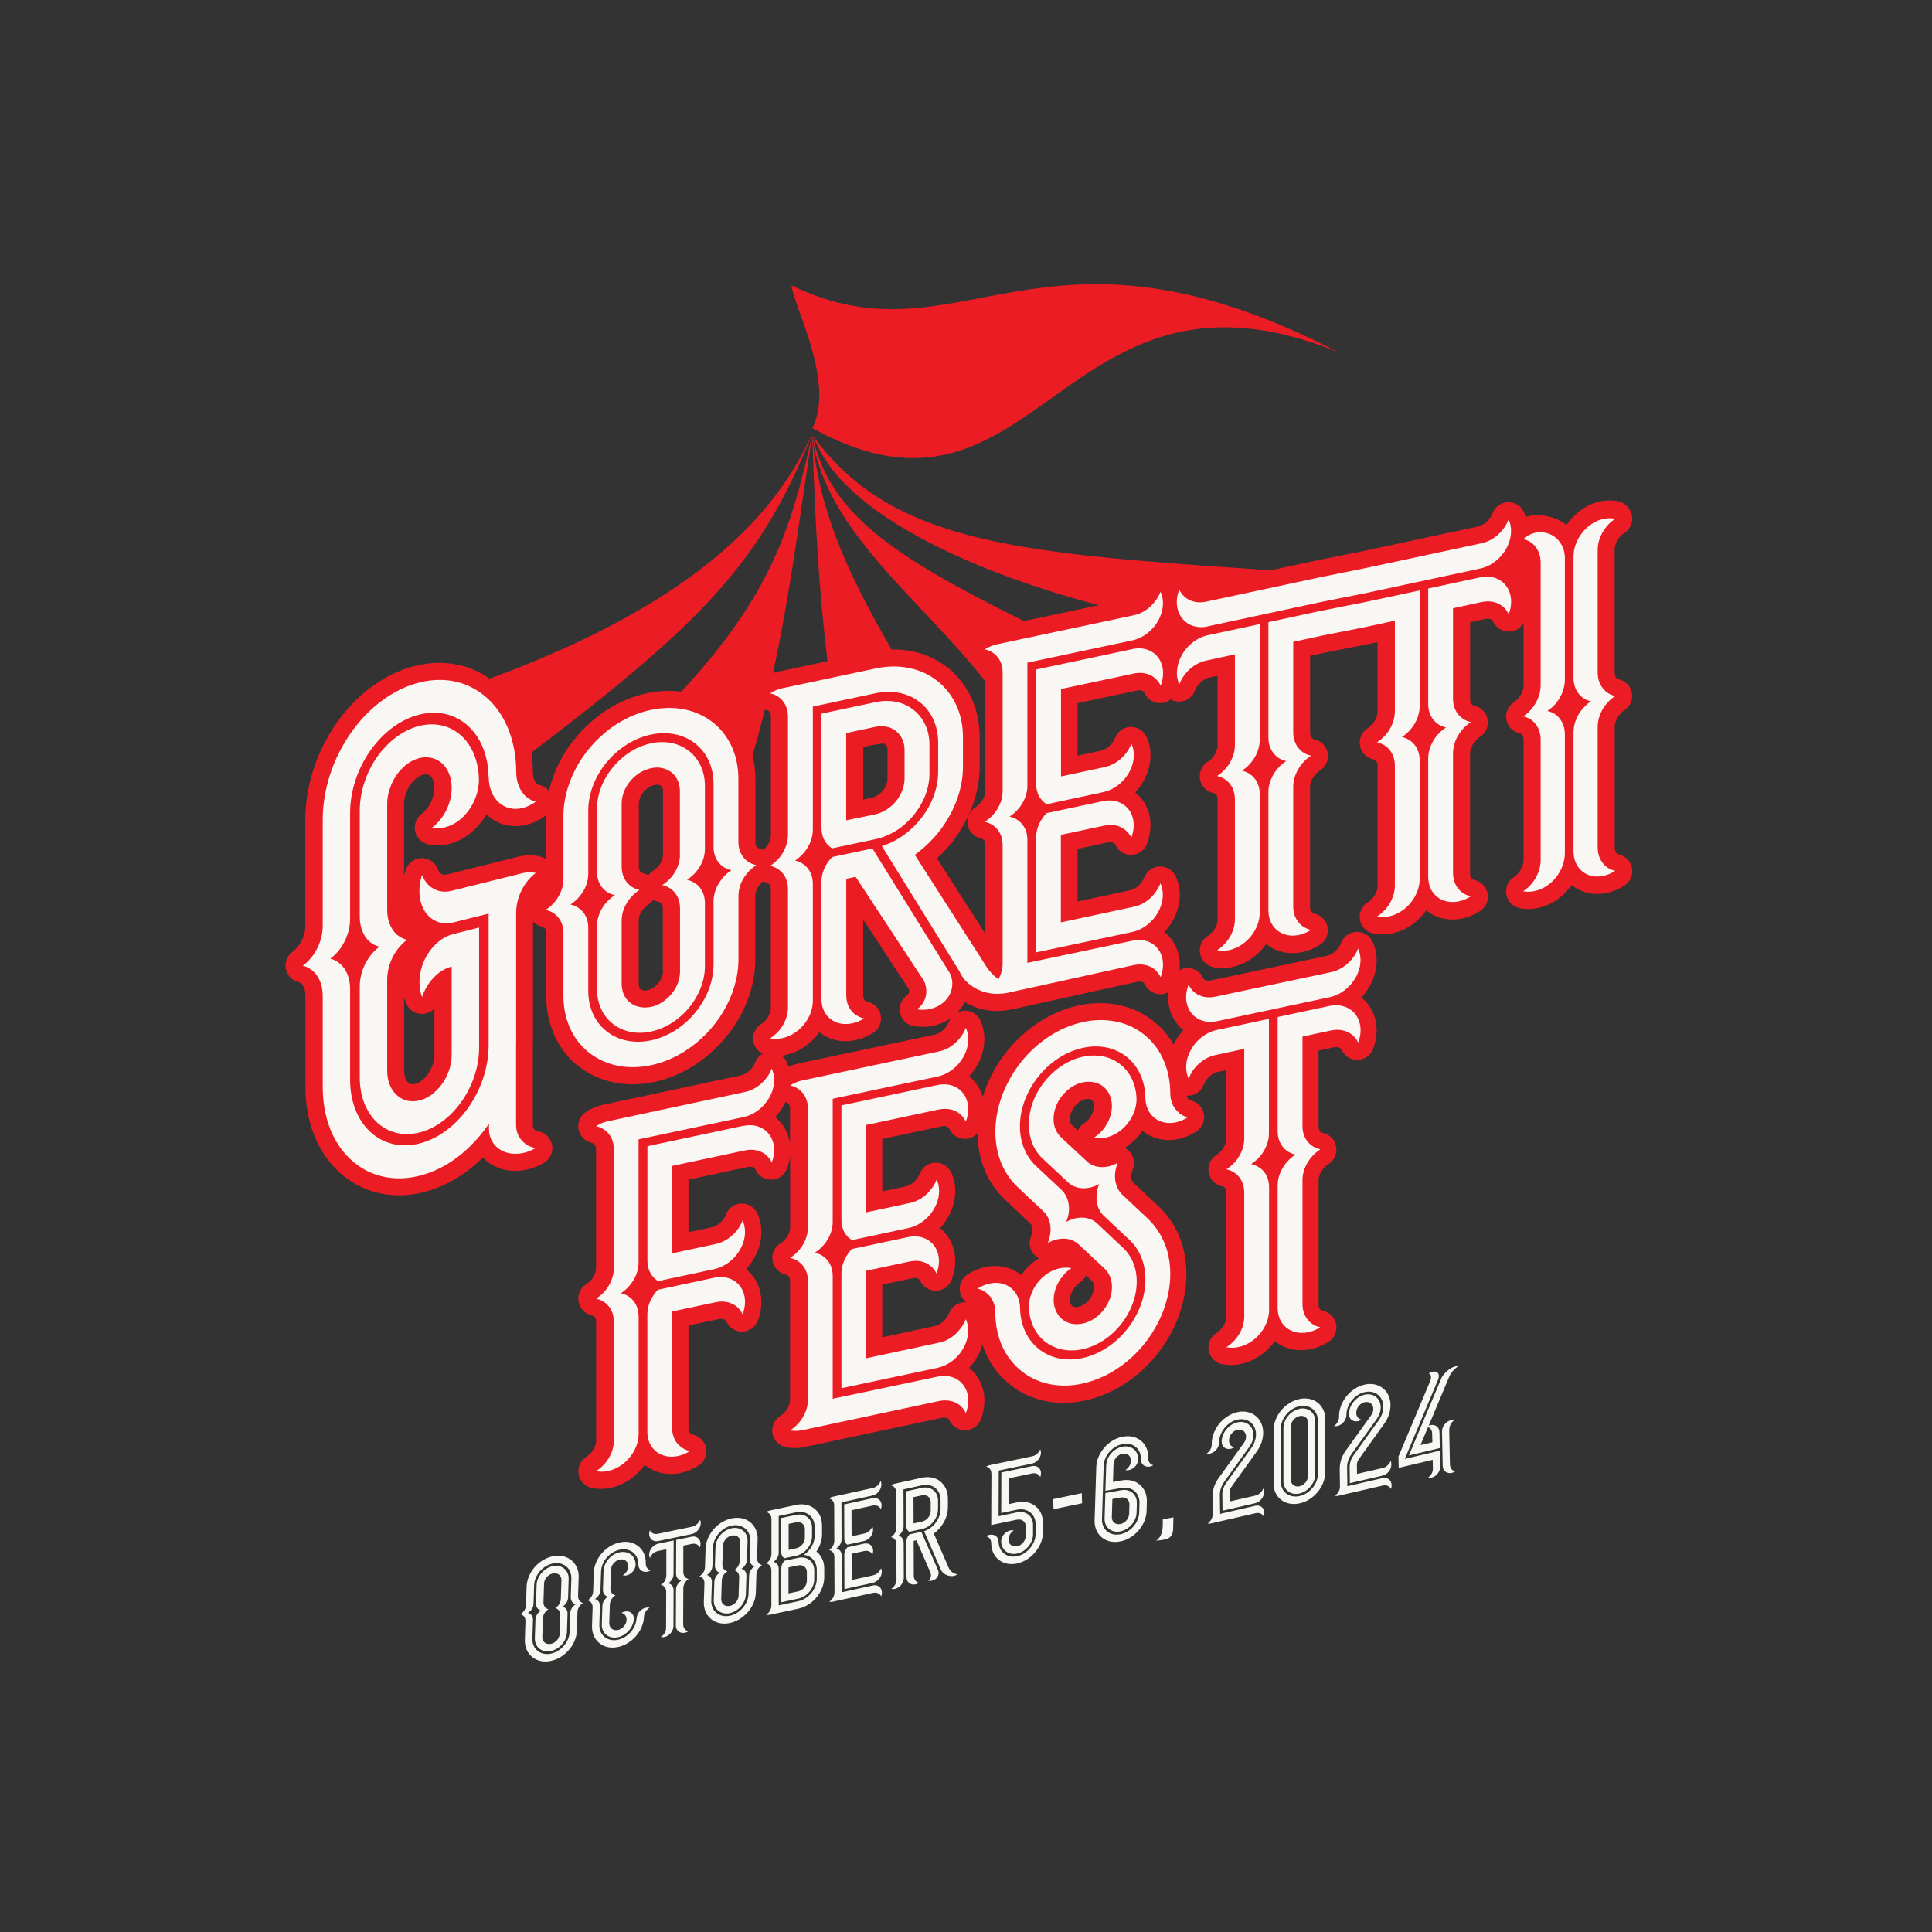 <?xml version="1.0" encoding="UTF-8"?>
<svg xmlns="http://www.w3.org/2000/svg" xmlns:i="http://ns.adobe.com/AdobeIllustrator/10.0/" version="1.1" viewBox="0 0 288 288">
  <rect x="0" y="0" width="288" height="288" fill="#333333" stroke="none"/>
  <defs>
    <style>
      .cls-1 {
        fill: #f9f7f4;
      }

      .cls-2 {
        fill: #283349;
      }

      .cls-3 {
        fill: #ec1c24;
      }
    </style>
  </defs>
  <!-- Generator: Adobe Illustrator 28.6.0, SVG Export Plug-In . SVG Version: 1.2.0 Build 709)  -->
  <g>
    <g id="Layer_1">
      <g>
        <g>
          <path class="cls-1" d="M173.29,227.91c.06-.16.04-1.43.04-1.43l1.59-.29-.04,1.6c0,.49-.08,1.33-.96,1.63-.24.08-1.42.28-1.62.21.37-.04.95-.91.99-1.72Z"/>
          <path class="cls-1" d="M82.46,233.45c-.66.12-1.26.49-1.71,1-.45.51-.74,1.15-.76,1.81l-.09,2.79c0,.35.13.64.35.83.11.1.25.17.4.2-.16.09-.3.21-.42.35-.24.27-.39.62-.41.97l-.09,2.79c-.02.65.23,1.2.65,1.55.42.35,1.01.51,1.67.39.66-.12,1.26-.49,1.71-1,.44-.51.73-1.15.75-1.8l.09-2.79c.01-.35-.13-.65-.35-.84-.11-.09-.25-.16-.4-.2.16-.09.3-.21.42-.35.24-.27.4-.62.41-.98l.09-2.78c.02-.65-.23-1.2-.65-1.55-.42-.35-1.01-.51-1.67-.39ZM83.59,238.38c-.01.36-.16.7-.4.98-.12.14-.27.25-.42.35.15.04.29.11.4.2.22.19.36.48.35.84l-.09,2.79c0,.17-.04.35-.12.51-.1.25-.27.48-.49.65-.21.18-.45.3-.73.35-.18.03-.35.02-.5-.01-.23-.05-.42-.18-.55-.36-.14-.18-.2-.4-.2-.68l.09-2.79c.01-.35.17-.7.41-.97.12-.13.26-.26.42-.35-.15-.04-.29-.1-.4-.2-.23-.19-.36-.49-.35-.84l.09-2.79c0-.18.05-.35.12-.52.11-.25.28-.47.49-.65.21-.17.46-.3.73-.34.18-.04.35-.03.5,0,.23.05.42.18.56.36.13.18.2.41.19.68l-.09,2.78ZM86.52,238.75c-.22-.19-.36-.48-.35-.84l.09-2.78c.02-.53-.07-1.02-.26-1.45-.28-.64-.75-1.14-1.35-1.44-.61-.31-1.35-.41-2.15-.27-.53.1-1.05.3-1.52.57-.7.42-1.31,1.01-1.75,1.7-.43.69-.7,1.48-.73,2.27l-.09,2.78c-.01.35-.16.7-.41.98-.12.14-.26.26-.42.35.16.04.29.11.4.2.23.19.36.48.35.84l-.09,2.79c-.02.53.08,1.02.26,1.45.27.63.75,1.13,1.35,1.44.61.31,1.35.42,2.15.27.53-.1,1.05-.3,1.51-.57.71-.43,1.31-1.01,1.75-1.7.44-.69.7-1.48.73-2.27l.09-2.79c.01-.36.17-.71.41-.98.12-.14.26-.26.42-.35-.15-.04-.29-.1-.4-.2ZM85.41,239.5c-.24.27-.4.62-.41.97l-.09,2.79c-.05,1.52-1.33,2.98-2.86,3.26-1.53.27-2.74-.74-2.69-2.26l.09-2.79c.01-.35-.12-.65-.35-.84-.11-.09-.25-.17-.4-.2.15-.1.3-.21.42-.35.25-.28.4-.62.41-.98l.09-2.79c.05-1.53,1.33-2.98,2.86-3.26,1.53-.27,2.74.74,2.69,2.26l-.09,2.79c-.01.35.13.65.35.84.11.1.25.16.4.2-.16.09-.3.21-.42.35Z"/>
          <path class="cls-1" d="M209.41,217.48l5.23-1.24.05,2.35c.02.76-.57,1.52-1.32,1.69-.19.05-.36.05-.52.01.15-.1.28-.23.4-.37.23-.29.36-.65.35-1.01h0s-.03-1.3-.03-1.3l-5.07,1.2-.03-1.69,4.72-11.23c.16-.4.17-.73.05-.94-.06-.1-.16-.17-.28-.21.19-.12.39-.2.57-.25.74-.18,1.19.33.84,1.18l-4.96,11.81ZM216.05,213.08c0-.36.13-.72.35-1.01.11-.15.25-.28.41-.38-.16-.03-.34-.03-.53.02-.74.18-1.33.93-1.32,1.69h0s.1,5.1.1,5.1h0c.02.76.63,1.23,1.37,1.06.19-.05.36-.13.52-.23-.16-.03-.3-.09-.42-.18-.23-.19-.38-.48-.39-.84l-.11-5.22ZM217.37,203.68c-.18.11-.36.25-.53.41-.34.32-.63.71-.8,1.12l-3.07,7.32c.08-.03.16-.06.24-.08.74-.18,1.36.3,1.37,1.06l.05,2.35-4.61,1.1s4.84-11.53,4.89-11.61c.41-.77,1.32-1.49,1.99-1.65.19-.05.35-.04.47,0ZM212.88,212.73l-1.13,2.69,1.77-.42-.03-1.31h0c0-.36-.15-.65-.39-.84-.07-.05-.14-.09-.22-.13Z"/>
          <path class="cls-1" d="M193.7,210.02c-.66.14-1.25.52-1.68,1.04-.43.52-.7,1.16-.7,1.82v7.9c-.01.65.26,1.18.68,1.52.43.34,1.02.48,1.68.34.65-.14,1.25-.53,1.68-1.05.43-.52.7-1.16.7-1.82v-7.9c.01-.65-.26-1.19-.69-1.52-.43-.34-1.02-.48-1.68-.34ZM194.98,220.01c0,.18-.04.35-.1.52-.1.25-.26.48-.47.66-.2.18-.44.31-.71.37-.18.04-.35.04-.5,0-.23-.05-.42-.17-.56-.34-.14-.17-.22-.4-.22-.67v-7.9c0-.18.04-.35.11-.52.1-.25.26-.48.47-.67.21-.18.45-.31.72-.37.18-.04.35-.04.5,0,.23.05.43.17.57.34.13.18.22.4.22.67v7.9ZM197.25,210.14c-.29-.63-.78-1.1-1.39-1.39-.62-.29-1.37-.36-2.15-.2-.53.11-1.04.33-1.5.62-.69.43-1.28,1.04-1.7,1.74-.41.7-.65,1.49-.66,2.28v7.9c-.01.52.1,1.01.29,1.43.29.63.78,1.11,1.39,1.39.61.28,1.36.37,2.16.2.53-.1,1.04-.32,1.5-.61.69-.44,1.28-1.04,1.7-1.75.41-.7.66-1.49.66-2.28v-7.9c.01-.53-.1-1.01-.29-1.43ZM196.46,219.7c0,1.51-1.24,3-2.77,3.32-1.53.32-2.76-.65-2.76-2.16v-7.9c.01-1.52,1.25-3.01,2.77-3.33,1.53-.32,2.76.65,2.76,2.17v7.9Z"/>
          <path class="cls-1" d="M181.87,225.67l5.25-1.21c.74-.17,1.35.31,1.36,1.06,0,.19-.03.38-.1.56-.07-.14-.16-.26-.28-.35-.23-.18-.56-.25-.91-.17,0,0-6.56,1.51-6.65,1.53-.19.05-.36.05-.53.01.15-.1.29-.23.4-.37.23-.29.37-.65.37-1.01l-.04-2.6c0-.5.08-1.01.24-1.49.17-.48.41-.94.72-1.35h0s3.73-5.19,3.73-5.19c.1-.14.19-.29.24-.45.05-.16.08-.32.08-.49,0-.28-.09-.5-.23-.68-.14-.18-.34-.29-.57-.34-.15-.03-.32-.03-.49.01-.27.06-.51.2-.71.39-.2.19-.37.43-.45.68-.06.17-.1.34-.1.52h0c0,.36.15.65.39.84.12.09.26.15.41.18-.16.11-.34.18-.52.22-.74.17-1.35-.29-1.37-1.04,0-.65.26-1.29.67-1.81.42-.54,1.01-.94,1.67-1.09.65-.15,1.25-.02,1.68.32.44.34.71.88.72,1.54,0,.62-.22,1.24-.59,1.76l-3.73,5.19c-.44.6-.7,1.31-.69,2.04l.04,2.8ZM188.43,222.39c0-.19-.04-.36-.11-.51-.07.17-.16.34-.27.47-.23.29-.55.51-.9.59h0l-3.84.88-.02-1.3c0-.17.02-.34.08-.49.05-.16.14-.31.24-.45h0s3.73-5.2,3.73-5.2c.3-.41.54-.86.71-1.35.17-.48.25-.99.25-1.49,0-.54-.12-1.03-.32-1.45-.3-.64-.8-1.12-1.41-1.4-.62-.28-1.37-.36-2.16-.17-.53.12-1.04.35-1.49.65-.69.46-1.27,1.08-1.67,1.8-.41.72-.63,1.53-.62,2.34v.03c0,.35-.14.69-.36.98-.11.14-.25.27-.4.37.17.03.34.03.53-.01.74-.17,1.34-.93,1.33-1.68h0c.01-1.52,1.21-3.02,2.71-3.37,1.52-.35,2.77.62,2.79,2.17,0,.72-.26,1.44-.69,2.04l-3.73,5.19c-.38.52-.6,1.13-.6,1.76l.03,2.41,4.86-1.12h0c.74-.17,1.34-.92,1.33-1.68Z"/>
          <path class="cls-1" d="M200.84,221.55l5.25-1.21c.74-.17,1.35.31,1.36,1.06,0,.19-.03.38-.1.56-.07-.14-.16-.26-.28-.35-.23-.18-.56-.25-.91-.17,0,0-6.56,1.51-6.65,1.53-.19.05-.36.05-.53.01.15-.1.29-.23.4-.37.23-.29.37-.65.37-1.01l-.04-2.6c0-.5.08-1.01.24-1.49.17-.48.41-.94.72-1.35h0s3.73-5.19,3.73-5.19c.1-.14.19-.29.24-.45.05-.16.08-.32.08-.49,0-.28-.09-.5-.23-.68-.14-.18-.34-.29-.57-.34-.15-.03-.32-.03-.49.01-.27.06-.51.2-.71.39-.2.19-.37.43-.45.68-.06.17-.1.34-.1.52h0c0,.36.15.65.39.84.12.09.26.15.41.18-.16.11-.34.18-.52.22-.74.17-1.35-.29-1.37-1.04,0-.65.26-1.29.67-1.81.42-.54,1.01-.94,1.67-1.09.65-.15,1.25-.02,1.68.32.44.34.71.88.72,1.54,0,.62-.22,1.24-.59,1.76l-3.73,5.19c-.44.6-.7,1.31-.69,2.04l.04,2.8ZM207.41,218.28c0-.19-.04-.36-.11-.51-.07.17-.16.34-.27.47-.23.29-.55.51-.9.59h0l-3.84.88-.02-1.3c0-.17.02-.34.08-.49.05-.16.14-.31.24-.45h0s3.73-5.2,3.73-5.2c.3-.41.54-.86.71-1.35.17-.48.25-.99.25-1.49,0-.54-.12-1.03-.32-1.45-.3-.64-.8-1.12-1.41-1.4-.62-.28-1.37-.36-2.16-.17-.53.12-1.04.35-1.49.65-.69.46-1.27,1.08-1.67,1.8-.41.72-.63,1.53-.62,2.34v.03c0,.35-.14.69-.36.98-.11.14-.25.27-.4.37.17.03.34.03.53-.01.74-.17,1.34-.93,1.33-1.68h0c.01-1.52,1.21-3.02,2.71-3.37,1.52-.35,2.77.62,2.79,2.17,0,.72-.26,1.44-.69,2.04l-3.73,5.19c-.38.52-.6,1.13-.6,1.76l.03,2.41,4.86-1.12h0c.74-.17,1.34-.92,1.33-1.68Z"/>
          <path class="cls-1" d="M169.67,217.55h0c-.02.74-.65,1.46-1.4,1.59-.18.03-.36.03-.52,0,.16-.09.3-.21.42-.35.24-.27.4-.62.41-.98v-.06c0-.27-.07-.5-.2-.68-.14-.18-.33-.31-.55-.36-.16-.03-.32-.04-.5,0-.27.05-.51.17-.73.35-.22.18-.38.4-.49.65-.07.17-.11.34-.12.52l-.08,2.68,1.29-.23c.8-.14,1.55-.04,2.15.27.6.31,1.07.8,1.35,1.44.18.43.27.92.26,1.44l-.04,1.41c-.02.79-.29,1.58-.73,2.27-.43.69-1.04,1.29-1.75,1.71-.47.28-.98.48-1.52.57-.8.15-1.54.04-2.15-.27-.6-.3-1.07-.8-1.34-1.44-.18-.43-.28-.92-.26-1.44l.25-7.94c.02-.79.29-1.58.73-2.27.43-.69,1.04-1.28,1.74-1.7.47-.28.99-.48,1.52-.57.8-.14,1.55-.04,2.15.27.6.31,1.07.8,1.35,1.44.18.42.27.92.26,1.45h0v.06c-.01.36.12.65.35.84.12.09.24.16.4.2-.17.1-.35.17-.53.2-.75.14-1.34-.36-1.32-1.1h0c.05-1.53-1.16-2.54-2.69-2.26-1.54.27-2.82,1.73-2.86,3.26l-.25,7.94c-.05,1.52,1.16,2.54,2.69,2.26,1.54-.28,2.82-1.73,2.86-3.26l.04-1.4c.05-1.52-1.16-2.53-2.69-2.26l-2.39.43.12-3.78c.02-.66.3-1.3.74-1.8.45-.51,1.05-.88,1.71-1,.66-.12,1.25.03,1.67.39.42.35.67.89.65,1.55ZM164.76,222.57h0l2.39-.43c.66-.12,1.25.04,1.67.39.42.36.67.9.65,1.55l-.04,1.41c-.02.65-.31,1.3-.75,1.8-.45.51-1.05.88-1.71,1-.66.12-1.25-.04-1.67-.39-.42-.35-.66-.9-.64-1.55l.12-3.78ZM165.74,226.15c0,.27.06.49.2.67.13.18.33.31.55.36.15.04.31.04.5.01.27-.05.51-.17.73-.35.21-.18.38-.4.48-.65.07-.16.11-.34.12-.52l.04-1.4c0-.27-.07-.49-.2-.67-.14-.18-.33-.31-.55-.36-.16-.04-.32-.04-.5-.02l-1.29.23h0s-.08,2.69-.08,2.69Z"/>
          <path class="cls-1" d="M155.47,227v1.41c0,.79-.25,1.59-.67,2.29-.42.7-1.01,1.31-1.7,1.75-.46.29-.97.5-1.5.62-.8.16-1.54.08-2.15-.21-.62-.29-1.1-.77-1.39-1.4-.19-.42-.3-.91-.3-1.44h0c0-.35-.14-.64-.37-.83-.12-.09-.26-.16-.41-.19.16-.1.34-.18.53-.21.75-.15,1.35.32,1.35,1.06h0c.03,1.49,1.25,2.44,2.75,2.13,1.52-.32,2.77-1.82,2.77-3.34v-1.41c.01-1.52-1.23-2.5-2.75-2.19l-2.38.5.02-6.04,4.57-.95c.75-.15,1.35.32,1.34,1.07,0,.19-.04.37-.11.55-.06-.14-.16-.26-.28-.35-.23-.18-.55-.26-.9-.19l-3.53.74v3.85s1.27-.27,1.27-.27c.79-.17,1.54-.08,2.15.21.61.29,1.1.77,1.39,1.4.19.42.3.91.3,1.43ZM147.79,219.63l-.03,7.7,3.86-.8c.18-.03.35-.03.5,0,.23.05.43.17.57.35.14.18.22.4.22.67v1.41c0,.18-.04.35-.11.51-.1.25-.27.48-.47.67-.21.18-.45.31-.72.36-.18.04-.35.04-.5,0-.23-.05-.42-.17-.56-.34-.14-.18-.22-.41-.22-.67,0-.36.15-.71.38-.99.11-.14.25-.26.41-.36-.16-.04-.34-.04-.52,0-.74.16-1.34.87-1.36,1.61,0,.64.28,1.17.69,1.5.44.34,1.03.48,1.68.34.66-.14,1.25-.52,1.68-1.05.43-.52.7-1.17.7-1.82v-1.41c0-.66-.26-1.2-.69-1.53-.43-.34-1.02-.48-1.68-.34l-2.76.58.02-6.81,4.94-1.03c.75-.16,1.35-.88,1.35-1.63,0-.19-.04-.35-.1-.5-.07.17-.16.33-.28.47-.23.28-.55.49-.9.56,0,0-6.35,1.32-6.36,1.33-.19.04-.36.11-.53.21.16.03.29.1.41.19.23.19.37.48.37.83Z"/>
          <path class="cls-1" d="M139.83,224.98v-1.3h0c0-.67-.27-1.21-.71-1.55-.43-.34-1.02-.48-1.68-.34l-2.38.52.02,5.12c0,.37.15.66.38.84.03.02.06.05.09.07l1.91-.42c.66-.14,1.24-.54,1.67-1.07.43-.53.7-1.2.69-1.86ZM138.74,223.92v1.3c0,.18-.03.36-.1.53-.09.25-.26.49-.46.68-.21.19-.45.32-.71.38l-1.28.28h0l-.02-3.91,1.28-.28c.18-.04.34-.04.5,0,.23.04.43.17.56.35.14.18.23.4.23.68h0ZM142.7,234.69c-.14.1-.3.18-.49.22-.75.17-1.67-.25-1.97-.94h-.01s.01,0,.01,0l-2.49-5.72c1.39-.45,2.47-1.88,2.46-3.34v-1.31h0c0-1.55-1.25-2.53-2.77-2.19l-2.76.61.02,5.51c0,.36-.15.72-.38,1.01-.11.14-.25.27-.4.37.15.03.29.1.4.19.23.19.38.48.39.84l.02,5.25c0,.76-.6,1.5-1.34,1.66-.19.04-.37.04-.53,0,.15-.1.29-.22.41-.37.23-.29.37-.65.37-1.01l-.02-5.32c0-.36-.14-.65-.38-.83-.11-.09-.26-.16-.41-.19.15-.1.29-.22.41-.37.23-.29.37-.64.37-1.01l-.02-5.31c0-.36-.14-.65-.38-.84-.11-.09-.26-.16-.41-.19.16-.1.34-.18.53-.23.09-.02,4.11-.9,4.11-.9.79-.17,1.54-.09,2.15.19.62.29,1.1.78,1.4,1.42.2.43.31.92.31,1.46h0v1.3c0,.81-.23,1.63-.65,2.34-.36.63-.86,1.19-1.45,1.62l2.24,5.14c.14.33.41.59.74.76.16.09.34.14.52.16ZM137.34,228.34l2.49,5.71c.29.69-.15,1.41-.89,1.57-.19.05-.38.04-.57.02.13-.09.23-.21.3-.35.14-.26.16-.59.01-.92l-2.07-4.76-.41.09.02,5.22c0,.36.15.65.38.84.12.1.26.16.41.19-.16.1-.34.18-.53.22-.74.17-1.35-.32-1.35-1.08l-.02-5.25c0-.36.14-.72.37-1,.03-.03.06-.07.09-.11l1.78-.39Z"/>
          <path class="cls-1" d="M98.12,229.72c-.75.16-1.35-.32-1.35-1.07,0-.18.04-.37.11-.54.06.14.16.26.27.35.23.19.55.26.91.18h0l5.11-1.06c.36-.08.68-.29.91-.57.12-.14.21-.3.28-.47.07.15.11.32.1.51,0,.74-.61,1.47-1.35,1.63l-4.99,1.04ZM100.02,236.21c-.11-.09-.26-.16-.41-.19.15-.1.29-.22.41-.36.24-.28.38-.63.38-.99l.02-5.04-2.3.48c-.74.16-1.35.89-1.35,1.63,0,.19.04.36.11.51.07-.17.16-.33.27-.47.23-.28.56-.49.91-.57l1.27-.27v3.96c-.02.35-.16.7-.39.99-.12.14-.26.26-.41.36.16.03.29.1.41.19.23.18.37.47.37.83l-.02,5.42c0,.35-.15.71-.38.98-.12.14-.26.26-.41.36.16.03.34.03.53,0,.75-.16,1.35-.88,1.36-1.63l.02-5.36c0-.36-.14-.65-.37-.83ZM103.1,229.07l-2.3.48-.02,5.05c0,.35.15.64.37.83.12.09.26.16.41.19-.15.1-.29.22-.41.36-.23.28-.38.63-.38.98l-.02,5.36c0,.75.6,1.22,1.35,1.07.19-.04.36-.11.53-.22-.16-.03-.29-.09-.41-.19-.23-.18-.38-.47-.38-.83l.02-5.42c0-.36.15-.71.38-.99.11-.14.25-.27.41-.36-.16-.04-.29-.1-.41-.19-.23-.18-.38-.47-.38-.83v-3.95s1.28-.27,1.28-.27h0c.36-.07.68,0,.91.19.11.09.21.21.27.35.07-.17.11-.36.11-.54,0-.75-.6-1.23-1.35-1.07Z"/>
          <path class="cls-1" d="M116.93,232.28l1.75-.37c.65-.14,1.25-.53,1.68-1.06.43-.53.69-1.18.69-1.84v-1.3c0-.66-.26-1.2-.69-1.54-.43-.35-1.02-.49-1.68-.35l-2.22.47v5.08c0,.36.13.65.36.84.03.03.06.04.09.06ZM117.57,227.16l1.13-.24c.18-.04.34-.03.5,0,.23.05.42.17.56.35.14.18.22.4.22.67v1.3c0,.18-.04.35-.1.52-.1.25-.26.49-.47.67-.21.18-.45.31-.72.37l-1.13.24v-3.88ZM119,232.22l-.32.07h0l-1.75.37s-.06.07-.09.11c-.23.28-.37.63-.37.99v2.88s0,2.2,0,2.2l2.54-.54c.65-.14,1.25-.53,1.68-1.05.43-.53.69-1.18.69-1.84v-1.3c0-.66-.26-1.2-.69-1.55-.43-.34-1.02-.48-1.68-.34ZM120.28,235.64c0,.19-.04.36-.1.53-.1.25-.26.49-.47.67-.21.18-.44.31-.72.38l-1.45.31v-3.88s1.13-.24,1.13-.24h0l.32-.07c.18-.04.34-.03.5,0,.23.05.43.17.57.35.14.17.22.4.22.67v1.29ZM122.55,232.35c-.2-.43-.49-.8-.84-1.07.05-.09.12-.18.17-.28.42-.71.66-1.51.66-2.31v-1.29c0-.54-.11-1.02-.3-1.45-.29-.64-.78-1.12-1.39-1.41-.62-.29-1.36-.38-2.15-.21,0,0-3.86.82-3.95.84-.19.04-.37.11-.53.22.16.04.29.1.41.2.23.18.37.48.37.83v5.28c0,.36-.15.71-.38.99-.12.14-.26.26-.41.36.16.03.29.1.41.19.23.19.37.48.37.83v3.98s0,1.3,0,1.3c0,.35-.15.71-.37.99-.12.14-.26.27-.41.37.16.03.34.03.53,0,.09-.02,4.27-.91,4.27-.91.53-.11,1.04-.33,1.5-.62.7-.44,1.28-1.05,1.69-1.76.42-.71.67-1.51.67-2.32v-1.29c0-.53-.11-1.02-.3-1.44ZM121.76,235.32c0,1.54-1.24,3.04-2.76,3.37l-2.92.62v-2.59s0-2.88,0-2.88c0-.36-.14-.65-.38-.83-.11-.09-.25-.16-.41-.19.16-.1.3-.22.41-.37.24-.28.38-.64.38-1v-5.47s2.61-.55,2.61-.55c1.52-.33,2.76.66,2.75,2.19v1.3c0,1.12-.66,2.22-1.61,2.86,1.12.12,1.93,1,1.93,2.24v1.29Z"/>
          <path class="cls-1" d="M94.1,231.76c.41.35.65.88.65,1.52-.04.74-.66,1.43-1.39,1.57-.19.03-.36.02-.53-.01.16-.09.3-.21.42-.35.24-.27.39-.62.41-.98,0-.27-.06-.49-.2-.67-.13-.18-.33-.31-.56-.36-.15-.04-.32-.04-.49,0-.28.05-.52.17-.73.35-.21.18-.38.41-.49.65-.07.16-.11.34-.11.52l-.09,2.78c-.01.36.12.65.35.84.12.09.25.17.4.2-.15.09-.29.21-.42.35-.24.27-.39.62-.41.98l-.09,2.78c0,.27.06.49.2.68.13.19.33.31.55.37.16.03.32.04.51,0,.27-.05.51-.17.72-.35.21-.18.38-.4.49-.65.07-.16.11-.34.11-.52h0c.01-.35-.12-.65-.35-.84-.12-.09-.25-.16-.4-.2.17-.11.35-.17.53-.2.74-.13,1.32.34,1.31,1.07-.03.65-.31,1.28-.75,1.78-.45.51-1.05.88-1.71,1-.67.12-1.25-.04-1.67-.39-.42-.35-.67-.9-.65-1.55l.09-2.79c.01-.35.17-.71.41-.97.12-.14.26-.26.42-.35-.16-.04-.29-.11-.4-.2-.23-.19-.36-.48-.35-.84l.09-2.79c.02-.66.31-1.3.75-1.8.45-.51,1.05-.89,1.72-1.01.65-.12,1.24.04,1.66.39ZM94.89,241.25h0c-.08,1.5-1.35,2.92-2.85,3.2-1.54.28-2.74-.73-2.7-2.26l.09-2.79h0c.01-.35-.13-.65-.35-.84-.11-.09-.25-.17-.4-.2.15-.09.3-.21.42-.35.24-.27.4-.62.41-.98h0s.09-2.78.09-2.78c.05-1.53,1.33-2.98,2.87-3.26,1.51-.27,2.7.71,2.69,2.2h0c-.02.74.57,1.24,1.32,1.1.18-.03.37-.11.53-.2-.15-.03-.29-.11-.4-.2-.23-.19-.36-.49-.35-.84.02-.53-.08-1.02-.26-1.44-.27-.64-.74-1.13-1.35-1.44-.6-.31-1.34-.42-2.14-.27-.54.1-1.05.3-1.52.57-.71.42-1.31,1.01-1.75,1.7-.43.69-.7,1.48-.73,2.28l-.09,2.78c-.01.36-.16.7-.41.98-.12.14-.26.26-.42.35.15.04.29.11.4.2.23.19.36.48.35.83l-.09,2.79c-.02.53.08,1.02.26,1.45.28.63.75,1.13,1.35,1.44s1.35.41,2.15.26c.53-.09,1.05-.29,1.51-.57.71-.42,1.31-1.01,1.75-1.7.43-.69.7-1.48.73-2.27.01-.35.16-.7.41-.98.12-.14.26-.25.42-.35-.16-.05-.34-.05-.52-.01-.75.13-1.38.85-1.4,1.6Z"/>
          <path class="cls-1" d="M109.13,227.8c-.66.12-1.26.49-1.71,1-.45.51-.74,1.15-.76,1.81l-.09,2.79c0,.35.13.64.35.83.11.1.25.17.4.2-.16.09-.3.21-.42.35-.24.27-.39.62-.41.97l-.09,2.79c-.02.65.23,1.2.65,1.55.42.35,1.01.51,1.67.39.66-.12,1.26-.49,1.71-1,.44-.51.73-1.15.75-1.8l.09-2.79c.01-.35-.13-.65-.35-.84-.11-.09-.25-.16-.4-.2.16-.09.3-.21.42-.35.24-.27.4-.62.41-.98l.09-2.78c.02-.65-.23-1.2-.65-1.55-.42-.35-1.01-.51-1.67-.39ZM110.26,232.73c-.01.36-.16.7-.4.98-.12.14-.27.25-.42.35.15.04.29.11.4.2.22.19.36.48.35.84l-.09,2.79c0,.17-.04.35-.12.51-.1.25-.27.48-.49.65-.21.18-.45.3-.73.35-.18.03-.35.02-.5-.01-.23-.05-.42-.18-.55-.36-.14-.18-.2-.4-.2-.68l.09-2.79c.01-.35.17-.7.41-.97.12-.13.26-.26.42-.35-.15-.04-.29-.1-.4-.2-.23-.19-.36-.49-.35-.84l.09-2.79c0-.18.05-.35.12-.52.11-.25.28-.47.49-.65.21-.17.46-.3.73-.34.18-.04.35-.03.5,0,.23.05.42.18.56.36.13.18.2.41.19.68l-.09,2.78ZM113.2,233.1c-.22-.19-.36-.48-.35-.84l.09-2.78c.02-.53-.07-1.02-.26-1.45-.28-.64-.75-1.14-1.35-1.44-.61-.31-1.35-.41-2.15-.27-.53.1-1.05.3-1.52.57-.7.42-1.31,1.01-1.75,1.7-.43.69-.7,1.48-.73,2.27l-.09,2.78c-.01.35-.16.7-.41.98-.12.14-.26.26-.42.35.16.04.29.11.4.2.23.19.36.48.35.84l-.09,2.79c-.02.53.08,1.02.26,1.45.27.63.75,1.13,1.35,1.44.61.31,1.35.42,2.15.27.53-.1,1.05-.3,1.51-.57.71-.43,1.31-1.01,1.75-1.7.44-.69.7-1.48.73-2.27l.09-2.79c.01-.36.17-.71.41-.98.12-.14.26-.26.42-.35-.15-.04-.29-.1-.4-.2ZM112.08,233.85c-.24.27-.4.62-.41.97l-.09,2.79c-.05,1.52-1.33,2.98-2.86,3.26-1.53.27-2.74-.74-2.69-2.26l.09-2.79c.01-.35-.12-.65-.35-.84-.11-.09-.25-.17-.4-.2.15-.1.3-.21.42-.35.25-.28.4-.62.41-.98l.09-2.79c.05-1.53,1.33-2.98,2.86-3.26,1.53-.27,2.74.74,2.69,2.26l-.09,2.79c-.01.35.13.65.35.84.11.1.25.16.4.2-.16.09-.3.21-.42.35Z"/>
          <path class="cls-1" d="M125.5,237.35l4.62-1.01c.75-.16,1.35.31,1.35,1.07,0,.19-.04.38-.11.56-.07-.14-.16-.26-.28-.35-.23-.18-.55-.25-.91-.18,0,0-5.93,1.31-6.02,1.32-.19.04-.36.04-.53,0,.16-.1.29-.22.41-.37.23-.29.37-.65.37-1l-.02-5.3c0-.36-.15-.66-.38-.84-.12-.09-.25-.16-.41-.19.16-.1.29-.23.41-.37.23-.28.37-.64.37-1l-.02-5.31c0-.36-.14-.65-.38-.83-.12-.1-.25-.16-.41-.19.16-.11.34-.18.53-.23.09-.02,6.02-1.32,6.02-1.32.36-.08.68-.29.9-.58.11-.14.21-.31.27-.47.07.15.11.32.11.51,0,.76-.59,1.5-1.34,1.67l-4.62,1.01.02,5.5h0c0,.36-.14.72-.37,1-.11.14-.25.26-.41.37.16.03.29.1.41.19.23.19.38.47.38.83h0l.02,5.5ZM126.23,230.77c-.23.29-.37.64-.37,1l.02,5.11,4.23-.93c.75-.17,1.34-.91,1.34-1.67,0-.19-.04-.36-.11-.51-.06.17-.16.33-.27.47-.23.29-.55.51-.9.58l-3.21.71-.02-3.91,1.92-.42c.36-.08.67,0,.91.18.12.09.21.21.28.35.07-.18.11-.37.11-.56,0-.75-.61-1.23-1.35-1.07l-2.49.55s-.06.07-.09.1ZM130.12,224.43c.36-.08.68,0,.91.18.11.09.21.21.28.35.07-.18.11-.37.11-.56,0-.76-.6-1.23-1.35-1.07l-4.23.93.02,5.11c0,.36.14.65.37.83.03.02.06.04.1.06l2.48-.55c.74-.16,1.34-.91,1.34-1.66,0-.19-.04-.36-.11-.51-.06.17-.16.33-.27.47-.23.29-.55.5-.9.58l-1.92.43-.02-3.9,3.21-.7Z"/>
          <polygon class="cls-1" points="161.31 224.09 157.05 224.97 156.99 223.47 161.25 222.58 161.31 224.09"/>
        </g>
        <g>
          <path class="cls-3" d="M121.1,63.82c33.75,18.63,37.04-28.08,78.35-11.34-44.6-23.08-56.21,2.33-81.45-9.93.13,2.67,6.58,14.4,3.1,21.28Z"/>
          <path class="cls-3" d="M241.29,127.34c-.1-.02-.18-.06-.27-.12-.21-.19-.32-.48-.32-.88v-17.97c0-.58.26-1.25.7-1.8.23-.29.47-.51.69-.65.88-.54,1.35-1.56,1.18-2.58-.17-1.02-.93-1.84-1.94-2.07-.14-.03-.24-.08-.31-.14-.27-.22-.33-.61-.33-.89v-18.3c0-.59.26-1.25.72-1.83.21-.26.44-.48.7-.64.87-.55,1.33-1.57,1.16-2.58-.17-1.02-.95-1.91-1.96-2.14-.44-.1-.91-.15-1.38-.15s-.97.05-1.46.16c-2.01.43-3.77,1.8-4.96,3.49-1.03-.83-2.27-1.25-3.69-1.43-.47-.06-.93-.08-1.42.03-.02,0-.46.07-.48.08-.2.05-.3.05-.5.12-.14-.46-.08-.31-.24-.68-.4-.92-1.32-1.5-2.32-1.5-.02,0-.05,0-.07,0-1.03.03-1.94.68-2.3,1.64-.11.3-.29.6-.52.89-.46.56-1.06.95-1.63,1.08l-17.24,3.69-6.59,1.32-7.09,1.52c-36.8-2.5-56.31-3.72-68.16-19.94,0,0-.02,0-.03,0,.3.68.61,1.36.96,2.03,5.36,10.29,23.82,18.48,41.62,23.11-3.77.8-8.03,1.7-11.17,2.37-19.9-9.86-28.89-16.06-31.5-27.5,0,0-.02,0-.03,0,1.86,14,16.26,24.33,25.76,36.46v16.4c0,.57-.25,1.19-.68,1.71-.24.29-.5.52-.78.69-.88.55-1.34,1.57-1.16,2.59.17,1.02.95,1.83,1.96,2.05.15.03.26.08.34.15.01.01.03.02.04.03.25.19.28.58.28.79v13.24l-7.19-11.23c1.49-1.37,2.77-2.94,3.76-4.63,1.68-2.8,2.6-6.02,2.6-9.07v-4.34c0-2.1-.43-4.14-1.26-5.94-1.26-2.66-3.31-4.72-5.96-5.96-1.72-.8-3.62-1.2-5.64-1.2-.09,0-.17.01-.26.01-7.09-12.22-10.85-21.19-11.84-31.75,0,0-.02,0-.03,0,.05.93.11,1.87.15,2.8.3,8.98.81,19.73,2.16,30.68-3.6.76-7.1,1.5-7.3,1.55-.02,0-.04,0-.06.01-.26.06-.52.13-.77.22,2.57-11.85,4.01-23.49,5.8-35.25,0,0-.02,0-.03,0-2.97,13.64-6.31,23.91-19.45,38.02-.6-.08-1.21-.13-1.84-.13-1.07,0-2.16.12-3.24.35-2.06.44-4.05,1.26-5.93,2.45-2.66,1.7-4.92,4.04-6.56,6.79-1.01,1.71-1.73,3.52-2.15,5.35-.37-.48-.9-.81-1.52-.93-.05-.01-.16-.06-.3-.18-.37-.39-.58-1.03-.58-1.78,0-.98-.08-1.92-.21-2.85,26.01-19.72,34.22-28.68,41.69-47.08,0,0-.02,0-.03,0-5.1,10.97-16.22,24.41-47.89,36.07-.41-.28-.82-.55-1.26-.79-1.87-1.03-4.03-1.57-6.25-1.57-1.2,0-2.42.15-3.62.46-2.26.56-4.46,1.62-6.51,3.15-2.88,2.13-5.33,5.09-7.1,8.58-1.79,3.56-2.73,7.43-2.73,11.21v15.82c0,.96-.34,2-.93,2.83-.31.42-.63.76-1,1.04-.79.59-1.16,1.57-.97,2.53.19.96.92,1.73,1.87,1.97.14.03.3.13.48.26.35.36.56.99.56,1.73v13.57c0,2.62.43,5.06,1.3,7.25,1.32,3.29,3.52,5.86,6.38,7.41,1.91,1.03,4.02,1.56,6.27,1.56,1.19,0,2.41-.15,3.62-.45,2.27-.56,4.46-1.62,6.54-3.16.82-.62,1.6-1.3,2.33-2.03,1.17,1.24,2.87,2,4.83,2h0c.51,0,1.02-.05,1.54-.15.98-.19,1.91-.55,2.76-1.06.91-.54,1.39-1.59,1.2-2.63-.19-1.04-1-1.86-2.04-2.05-.13-.02-.32-.07-.44-.16-.01-.01-.03-.02-.04-.03-.24-.17-.35-.41-.35-.74v-12.11c.01-.27.02-.55.02-.82v-17.42c.34.37.79.64,1.31.75.15.03.27.09.38.17.25.19.29.57.29.78v9.45c0,2.1.43,4.1,1.27,5.94,1.23,2.65,3.29,4.71,5.94,5.95,1.74.81,3.64,1.22,5.66,1.22h0c1.07,0,2.16-.12,3.25-.35,2.06-.44,4.05-1.27,5.89-2.45,2.67-1.7,4.94-4.04,6.57-6.78,1.69-2.86,2.58-5.99,2.58-9.05v-9.44c0-.56.26-1.21.68-1.71.14-.17.3-.32.46-.46.18.08.37.15.58.19.09.02.2.07.31.16.24.18.29.52.29.78v17.72c0,.57-.25,1.2-.7,1.75-.19.24-.46.47-.81.7-.86.57-1.29,1.59-1.09,2.6.15.8.69,1.45,1.4,1.79-.52.28-.93.74-1.15,1.32-.12.31-.28.59-.51.86-.46.55-1.04.93-1.65,1.05,0,0-20.1,4.29-20.4,4.35-.96.2-1.85.57-2.65,1.09-.85.56-1.29,1.57-1.11,2.57.18,1,.94,1.8,1.94,2.03.15.03.28.1.39.18.24.19.29.53.29.79v17.7c0,.56-.25,1.19-.68,1.73-.23.27-.51.51-.82.71-.86.56-1.3,1.58-1.11,2.59s.96,1.81,1.96,2.03c.12.03.25.09.38.18.23.19.28.53.28.79v17.71c0,.57-.25,1.19-.69,1.72-.23.28-.5.51-.79.7-.88.56-1.32,1.59-1.13,2.61.19,1.02.99,1.82,2,2.02.42.08.86.13,1.3.13.49,0,.99-.05,1.49-.16,2.06-.43,3.86-1.72,5.06-3.41,1.05.85,2.4,1.35,3.91,1.35.48,0,.98-.05,1.48-.16.86-.18,1.72-.54,2.57-1.05.9-.54,1.37-1.58,1.19-2.61-.18-1.03-.98-1.85-2-2.05-.11-.02-.19-.06-.26-.11-.03-.03-.06-.05-.1-.08-.17-.13-.27-.4-.27-.75v-15.32l4.52-.96c.13-.03.25-.04.37-.04.24,0,.44.06.62.2.05.04.1.11.14.21.41.91,1.32,1.5,2.32,1.5.02,0,.04,0,.06,0,1.02-.02,1.93-.66,2.3-1.61.36-.91.54-1.85.54-2.78,0-2.04-.87-3.79-2.28-4.92,1.4-1.51,2.28-3.49,2.28-5.53,0-.99-.21-1.96-.61-2.8-.42-.89-1.32-1.45-2.29-1.45-.03,0-.07,0-.1,0-1.02.04-1.91.68-2.27,1.63-.12.3-.29.6-.51.88-.47.55-1.06.92-1.65,1.04l-3.44.73v-7.84l8.83-1.88c.14-.03.27-.04.39-.04.23,0,.43.05.58.16.12.1.17.19.2.27.41.91,1.32,1.49,2.31,1.49.03,0,.07,0,.1,0,1.03-.04,1.93-.7,2.29-1.67.23-.64.38-1.25.46-1.85v10.63c0,.57-.25,1.19-.68,1.71-.24.29-.5.52-.78.69-.88.55-1.34,1.57-1.16,2.59.17,1.02.95,1.83,1.95,2.05.15.03.26.08.34.15.01.01.03.02.04.03.25.19.28.58.28.79v17.7c0,.56-.26,1.2-.7,1.74-.22.27-.47.49-.76.67-.88.55-1.34,1.59-1.16,2.61.19,1.03.98,1.83,2,2.04.44.09.88.13,1.33.13.48,0,.97-.05,1.43-.15.31-.06,15.74-3.35,20.43-4.35.14-.03.28-.04.4-.04.25,0,.46.06.56.14.07.06.16.15.23.28.42.9,1.32,1.47,2.31,1.47.02,0,.05,0,.07,0,1.02-.03,1.92-.66,2.29-1.61.35-.9.54-1.86.54-2.79,0-2.04-.87-3.79-2.27-4.91.92-.99,1.61-2.19,1.97-3.47.14.43.3.86.48,1.28,0,.01.01.02.02.03,1.25,2.72,3.29,4.84,5.94,6.13,1.73.83,3.63,1.25,5.66,1.25,1.08,0,2.19-.12,3.27-.37,2.08-.46,4.08-1.31,5.94-2.54,2.66-1.75,4.92-4.16,6.53-6.98,1.68-2.94,2.57-6.16,2.57-9.3,0-2.03-.37-3.96-1.11-5.73-.73-1.71-1.77-3.19-3.07-4.41l-3.75-3.52c-.2-.19-.31-.57-.3-1.01.02-.3.1-.62.23-.94.41-1,.14-2.15-.67-2.86-.16-.14-.34-.26-.53-.36,1.05-.64,1.96-1.52,2.66-2.54,1.05.87,2.4,1.38,3.91,1.38h0c.5,0,1-.06,1.51-.17.92-.2,1.81-.58,2.63-1.13.85-.56,1.28-1.59,1.09-2.59-.19-1.01-.97-1.8-1.97-2.01-.13-.03-.21-.07-.22-.08-.03-.03-.06-.05-.09-.08-.14-.11-.23-.3-.28-.55.05,0,.11.01.16.01.03,0,.05,0,.08,0,1.02-.03,1.92-.67,2.29-1.62.12-.32.3-.62.51-.88.45-.55,1.05-.93,1.65-1.06l1.21-.26v10.25c0,.55-.25,1.18-.69,1.72-.24.28-.5.5-.8.7-.88.56-1.32,1.59-1.13,2.61.19,1.02.98,1.82,2,2.03.12.02.23.07.34.15.24.2.29.54.29.8v18.52c0,.55-.26,1.19-.69,1.71-.24.29-.5.52-.79.7-.89.55-1.34,1.6-1.15,2.62.19,1.03,1,1.83,2.02,2.03.43.08.87.12,1.31.12.49,0,.99-.05,1.48-.16,2.05-.44,3.85-1.72,5.05-3.4,1.05.85,2.4,1.35,3.9,1.35.49,0,.99-.05,1.49-.16.94-.2,1.82-.57,2.64-1.1.87-.56,1.31-1.59,1.11-2.61-.19-1.01-.98-1.81-2-2.01-.09-.02-.2-.05-.27-.1-.01-.01-.03-.02-.04-.03-.21-.16-.31-.44-.31-.79v-18.52c0-.56.26-1.19.71-1.74.23-.28.49-.52.74-.67.88-.54,1.35-1.56,1.18-2.59-.17-1.02-.94-1.84-1.96-2.06-.22-.05-.3-.1-.32-.12-.01-.01-.03-.02-.04-.03-.26-.21-.31-.55-.31-.81v-11.32l2.25-.48c.14-.03.27-.04.39-.04.26,0,.46.06.61.18.09.07.16.17.22.28.42.88,1.32,1.44,2.29,1.44.03,0,.07,0,.1,0,1.01-.04,1.9-.67,2.27-1.62.35-.91.53-1.84.53-2.75,0-2.04-.87-3.8-2.27-4.92,1.4-1.5,2.27-3.49,2.27-5.53,0-.97-.2-1.9-.59-2.76-.41-.91-1.32-1.49-2.31-1.49-.03,0-.05,0-.08,0-1.02.03-1.93.67-2.3,1.63-.11.29-.29.59-.52.87-.46.55-1.06.94-1.64,1.07l-17.28,3.66c-.14.03-.27.04-.39.04-.17,0-.4-.03-.56-.16-.09-.07-.16-.16-.21-.28-.42-.89-1.32-1.46-2.3-1.46-.03,0-.06,0-.09,0-.41.01-.78.15-1.13.34.03-.26.05-.52.05-.77,0-2.04-.87-3.79-2.28-4.91,1.4-1.51,2.28-3.49,2.28-5.54,0-.98-.21-1.95-.61-2.79-.42-.89-1.32-1.45-2.3-1.45-.03,0-.06,0-.1,0-1.02.04-1.91.68-2.28,1.62-.12.3-.3.6-.51.85-.01.02-.03.03-.04.05-.43.54-1,.91-1.57,1.02-.01,0-7.83,1.68-7.83,1.68v-7.85l4.51-.96c.13-.03.25-.04.36-.04.24,0,.45.06.62.2.07.05.12.13.17.23.42.9,1.32,1.47,2.31,1.47.03,0,.06,0,.09,0,1.02-.03,1.92-.68,2.29-1.63.35-.92.53-1.86.53-2.78,0-2.04-.87-3.78-2.28-4.91,1.4-1.5,2.28-3.48,2.28-5.52,0-1-.21-1.97-.62-2.8-.42-.88-1.32-1.44-2.29-1.44-.03,0-.06,0-.09,0-1.01.04-1.9.67-2.27,1.61-.12.31-.3.61-.54.9-.44.54-1.02.91-1.63,1.04l-3.44.74v-7.83l8.84-1.88c.14-.03.27-.04.39-.04.17,0,.4.03.57.17.08.07.16.16.21.27.42.9,1.32,1.47,2.3,1.47.03,0,.06,0,.09,0,.55-.02,1.07-.22,1.48-.55.37.21.79.33,1.24.33.03,0,.05,0,.08,0,1.02-.03,1.93-.68,2.3-1.63.13-.33.3-.63.52-.89.45-.56,1.05-.94,1.65-1.07l1.2-.26v10.37c0,.56-.25,1.21-.69,1.77-.24.28-.5.51-.8.7-.87.56-1.31,1.59-1.12,2.61.19,1.02.98,1.82,1.99,2.02.12.02.22.07.33.15.19.16.3.46.3.83v17.89c0,.57-.26,1.22-.69,1.75-.24.29-.5.52-.79.71-.88.56-1.33,1.6-1.14,2.62.19,1.02.99,1.83,2.02,2.02.43.08.87.13,1.31.13.49,0,1-.05,1.49-.16,2.05-.44,3.85-1.73,5.05-3.43,1.05.85,2.39,1.36,3.9,1.36h0c.49,0,1-.05,1.5-.16.94-.2,1.83-.58,2.64-1.11.86-.56,1.3-1.59,1.1-2.61-.2-1.01-.98-1.81-1.99-2.01-.08-.02-.2-.05-.26-.1-.01-.01-.03-.02-.04-.04-.21-.17-.32-.46-.32-.83v-17.89c0-.57.26-1.22.72-1.78.23-.29.49-.52.74-.68.88-.54,1.34-1.56,1.17-2.58-.17-1.02-.94-1.83-1.95-2.06-.22-.05-.29-.1-.31-.12-.01-.01-.03-.02-.04-.04-.21-.17-.32-.47-.32-.84v-11.46l2.26-.49,6.54-1.29s1.25-.27,1.25-.27v10.37c0,.56-.25,1.21-.69,1.77-.24.28-.5.51-.8.71-.87.56-1.31,1.59-1.12,2.61.19,1.02.98,1.82,1.99,2.02.12.03.23.08.32.14.2.16.31.46.31.84v17.89c0,.57-.26,1.22-.69,1.75-.24.29-.5.52-.79.71-.88.56-1.33,1.6-1.14,2.62.19,1.02.99,1.83,2.02,2.02.43.08.87.13,1.31.13.49,0,1-.05,1.49-.16,2.05-.44,3.85-1.73,5.05-3.43,1.05.85,2.39,1.36,3.9,1.36.49,0,1-.05,1.5-.16.94-.2,1.83-.58,2.64-1.11.86-.57,1.3-1.59,1.1-2.61-.2-1.01-.98-1.81-1.99-2.01-.08-.02-.2-.05-.26-.1-.01-.01-.03-.02-.04-.04-.21-.17-.32-.46-.32-.83v-17.89c0-.57.26-1.22.72-1.78.23-.29.49-.52.74-.68.88-.54,1.34-1.56,1.17-2.58-.17-1.02-.94-1.83-1.95-2.06-.22-.05-.29-.1-.31-.12-.01-.01-.03-.02-.04-.04-.21-.17-.32-.47-.32-.84v-11.46l2.26-.49c.14-.03.26-.04.38-.04.25,0,.46.06.6.18.09.07.17.17.22.29.42.89,1.32,1.45,2.29,1.45.03,0,.07,0,.1,0,.9-.03,1.7-.54,2.12-1.31v9.34c0,.6-.25,1.25-.71,1.83-.2.26-.46.49-.77.7-.84.57-1.27,1.58-1.08,2.58.19,1,.95,1.79,1.94,2.01.15.03.25.09.31.13.2.18.31.49.31.88v17.95c0,.58-.26,1.24-.71,1.81-.21.27-.48.52-.77.71-.85.57-1.28,1.6-1.08,2.6.2,1.01.98,1.79,1.99,2,.42.08.85.13,1.29.13.51,0,1.03-.06,1.51-.17,1.99-.43,3.75-1.71,4.93-3.4,1.03.83,2.34,1.32,3.81,1.32h0c.49,0,.99-.06,1.47-.16.9-.19,1.77-.56,2.59-1.09.87-.56,1.31-1.59,1.13-2.6-.19-1.02-.97-1.82-1.98-2.03ZM64.77,157.19c0,.5-.08.99-.25,1.49-.24.73-.65,1.42-1.16,1.94-.01.01-.02.02-.03.04-.31.33-.81.76-1.41.9-.15.03-.28.05-.42.05-.09,0-.18,0-.27-.02-.24-.08-.44-.25-.59-.46-.27-.4-.4-.91-.4-1.55v-10.94c.08.32.18.62.3.91.39.96,1.32,1.59,2.35,1.59.03,0,.05,0,.08,0,.7-.02,1.34-.33,1.79-.82v6.87ZM62.96,139.1s0,0,.01,0c0,0,0,0,0,0,0,0,0,0,0-.01ZM81.44,121.65v6.5c-.29-.23-.63-.4-1.01-.49-.47-.11-.97-.16-1.47-.16-.55,0-1.12.07-1.67.2-.02,0-.04.01-.07.02-.38.1-6.47,1.62-10.52,2.63-.13.03-.26.05-.38.05-.26,0-.48-.08-.67-.24-.17-.17-.31-.38-.4-.62-.38-.97-1.32-1.61-2.36-1.61-.03,0-.05,0-.08,0-1.07.03-2.01.74-2.34,1.76-.09.29-.17.57-.24.86v-10.7c0-.51.08-.97.23-1.39.01-.04.03-.08.04-.12.22-.7.63-1.4,1.14-1.93.46-.48.93-.79,1.45-.94.14-.03.27-.04.38-.04.1,0,.18,0,.26.03.01,0,.03,0,.04,0,.23.06.43.21.58.43.27.41.4.92.4,1.56,0,.98-.33,2-.93,2.85-.31.43-.65.8-.96,1.03-.8.59-1.18,1.6-.97,2.58.21.98.97,1.74,1.95,1.95.48.1.97.16,1.44.16h0c.56,0,1.13-.07,1.68-.22,2.3-.57,4.28-2.23,5.54-4.4,1.14,1.1,2.64,1.75,4.33,1.75.55,0,1.11-.07,1.64-.2.99-.24,1.97-.71,2.89-1.39.03-.02.05-.04.07-.06,0,.05,0,.11,0,.16ZM131.65,110.84s.05,0,.07.01c.05,0,.2.04.35.23.01.01.02.03.03.04.08.1.2.29.2.67v4.34c0,.24-.06.51-.2.88-.16.43-.48.89-.87,1.24-.38.34-.8.56-1.29.68l-1.25.26v-7.85l1.38-.29c.5-.07,1.02-.14,1.55-.22.01,0,.03,0,.04,0ZM98.83,144.84c0,.27-.06.56-.17.84-.18.46-.49.91-.86,1.23-.01.01-.02.02-.04.03-.39.35-.81.58-1.22.67-.15.03-.28.04-.4.04-.1,0-.18,0-.27-.03-.03,0-.05-.01-.08-.02-.15-.03-.27-.1-.36-.21,0-.01-.02-.02-.03-.03-.05-.06-.18-.22-.19-.71v-9.42c0-.56.25-1.19.68-1.69.01-.02.03-.03.04-.05.2-.25.48-.5.76-.68.29-.18.53-.42.71-.68.22.13.47.24.73.3.14.03.28.1.4.18.24.2.28.58.28.79v9.45ZM98.83,127.38c0,.58-.25,1.21-.67,1.72-.21.26-.49.5-.84.73-.27.18-.49.4-.67.66-.23-.14-.49-.25-.77-.31-.18-.04-.28-.09-.32-.13-.22-.17-.33-.45-.33-.83v-9.44c0-.25.06-.54.17-.85.2-.48.5-.91.91-1.26.38-.33.8-.56,1.24-.64.03,0,.06-.01.1-.02.12-.03.23-.04.32-.04.07,0,.13,0,.19.02.02,0,.04,0,.05.01.18.04.33.12.43.24.13.18.19.41.19.71v9.43ZM114.23,126.23s-.02.03-.03.04c-.11.14-.25.28-.41.41-.18-.08-.36-.15-.56-.19-.09-.02-.22-.06-.31-.13-.26-.2-.31-.56-.31-.81v-9.43c0-1.21-.16-2.39-.43-3.52.67-2.29,1.28-4.57,1.84-6.84.09.03.18.08.28.1.12.02.23.07.32.14.2.16.3.43.3.81v17.7c0,.58-.24,1.19-.68,1.72ZM117.77,170.54c-.22-1.65-1.02-3.06-2.21-4.01.62-.67,1.14-1.43,1.52-2.25.02,0,.05.02.07.02.18.04.24.09.26.1.02.02.04.03.06.05.07.06.3.24.3.78v5.31ZM118.96,158.56s-.05.01-.08.02c-.46.1-.91.25-1.36.44-.08-.25-.17-.5-.28-.75-.16-.37-.42-.66-.72-.91.19-.03.39-.05.58-.09,2.04-.43,3.84-1.72,5.04-3.41,1.05.85,2.39,1.35,3.9,1.35.49,0,.99-.05,1.48-.16.89-.18,1.74-.53,2.6-1.06.88-.54,1.35-1.57,1.18-2.59-.17-1.02-.95-1.84-1.96-2.06-.15-.03-.27-.09-.36-.16-.25-.2-.3-.54-.3-.8v-11.3l6.79,10.34c.09.26.08.49-.03.68-.07.12-.13.2-.23.27-.86.59-1.27,1.65-1.03,2.67.24,1.02,1.07,1.78,2.11,1.93.44.06.86.1,1.27.1.55,0,1.09-.06,1.6-.18.97-.21,1.86-.61,2.63-1.16-.12.17-.23.34-.31.54-.12.3-.31.62-.55.92-.43.53-1.01.91-1.61,1.04-6.85,1.45-19.92,4.23-20.36,4.32ZM152.25,190.09c-1.05-.87-2.4-1.37-3.91-1.37-.49,0-.99.06-1.47.16-.9.19-1.78.56-2.62,1.08-.87.55-1.32,1.56-1.15,2.57.11.66.48,1.23,1,1.62-.08,0-.17-.02-.25-.02-.03,0-.06,0-.1,0-1.02.04-1.91.68-2.28,1.62-.12.3-.3.6-.51.85-.01.02-.03.03-.04.05-.43.54-1,.91-1.57,1.02-.01,0-7.83,1.68-7.83,1.68v-7.85l4.51-.96c.13-.03.25-.04.36-.04.24,0,.45.06.62.2.07.05.12.13.17.23.42.9,1.32,1.47,2.31,1.47.03,0,.06,0,.09,0,1.02-.03,1.92-.68,2.29-1.63.35-.92.53-1.86.53-2.78,0-2.03-.87-3.78-2.27-4.91,1.4-1.5,2.27-3.48,2.27-5.52,0-1-.21-1.97-.62-2.8-.42-.88-1.32-1.44-2.29-1.44-.03,0-.06,0-.09,0-1.01.04-1.9.67-2.27,1.61-.12.31-.3.61-.54.9-.44.54-1.02.91-1.63,1.04l-3.44.74v-7.83l8.84-1.88c.14-.03.27-.04.39-.04.17,0,.4.03.57.17.08.07.16.16.21.27.42.9,1.32,1.47,2.3,1.47.03,0,.06,0,.09,0,.7-.02,1.33-.34,1.79-.83.03,1.96.39,3.81,1.08,5.5,0,.01,0,.02.01.03.74,1.72,1.77,3.21,3.06,4.4,0,0,3.77,3.55,3.78,3.57.2.18.3.53.27.98-.01.28-.09.59-.22.89-.42,1-.16,2.16.65,2.88.17.15.35.27.54.37-1.05.64-1.96,1.52-2.66,2.54ZM162.92,192.78c-.19.49-.53.99-.9,1.33-.39.36-.81.59-1.26.7-.14.03-.28.04-.4.04-.08,0-.15,0-.21-.02-.18-.04-.33-.13-.42-.26-.13-.18-.2-.4-.22-.67,0-.05,0-.1,0-.14,0-.62.26-1.29.7-1.84.01-.01.02-.03.03-.04.22-.29.48-.53.74-.7.41-.26.72-.63.91-1.05,0,0,.86.8.87.81.09.09.17.21.22.32.07.16.1.35.1.58,0,.31-.06.61-.17.94ZM162.38,166.74c-.24.29-.5.54-.82.75-.39.26-.69.62-.89,1.03,0,0-.9-.84-.91-.85-.11-.12-.15-.21-.18-.29-.05-.11-.1-.27-.1-.58,0-.28.06-.59.18-.91,0-.02.01-.04.02-.06.16-.46.47-.91.87-1.27.01-.01.03-.03.04-.04.37-.35.76-.57,1.2-.68.13-.02.25-.03.37-.03.1,0,.2,0,.27.02.17.04.31.12.39.22,0,0,.01.02.02.03.16.21.23.47.23.81,0,.6-.27,1.29-.71,1.85ZM169.51,146.36c.13-.03.26-.04.38-.04.25,0,.46.06.56.14.07.06.16.15.23.28.42.9,1.32,1.47,2.3,1.47.02,0,.05,0,.07,0,.41-.01.79-.14,1.13-.33-.03.25-.05.51-.05.76,0,2.04.87,3.8,2.28,4.93-.59.63-1.08,1.35-1.46,2.12-1.24-2.13-3.04-3.81-5.29-4.91-1.74-.83-3.65-1.25-5.69-1.25-1.07,0-2.16.12-3.26.36-2.03.45-4.07,1.33-5.9,2.53-2.68,1.76-4.95,4.19-6.54,7-.76,1.32-1.35,2.69-1.78,4.1-.35-1.25-1.06-2.31-2.02-3.08,1.4-1.51,2.27-3.49,2.27-5.54,0-.97-.21-1.93-.6-2.78-.42-.89-1.32-1.46-2.3-1.46-.03,0-.05,0-.08,0-.4.01-.76.14-1.1.32.45-.45.83-.96,1.13-1.53.01-.03.02-.05.04-.08,1.38.84,3.02,1.33,4.71,1.33.2,0,.39,0,.59-.02.43-.02.85-.06,1.29-.13.11-.02.4-.06,19.08-4.19Z"/>
        </g>
        <g>
          <path class="cls-1" d="M124.13,208.51l15.65-3.3c2.53-.54,4.56,1.06,4.56,3.58,0,.63-.13,1.27-.36,1.86-.22-.47-.54-.87-.93-1.19-.77-.61-1.86-.86-3.07-.61,0,0-20.1,4.29-20.41,4.35-.63.13-1.23.13-1.79.02.53-.33,1-.75,1.39-1.22.79-.95,1.27-2.15,1.27-3.34v-17.7c0-1.21-.48-2.19-1.27-2.8-.39-.31-.85-.53-1.39-.65.53-.33,1-.76,1.39-1.22.79-.95,1.27-2.13,1.27-3.33v-17.73c0-1.19-.48-2.16-1.27-2.78-.39-.32-.85-.54-1.39-.64.56-.35,1.16-.61,1.79-.75.31-.06,20.41-4.33,20.41-4.33,1.21-.25,2.29-.97,3.07-1.94.39-.47.71-1.02.93-1.57.23.5.36,1.08.36,1.7,0,2.52-2.03,5.01-4.56,5.55l-15.65,3.32v18.37h0c0,1.21-.49,2.41-1.28,3.35-.39.47-.85.88-1.38,1.23.53.11,1,.33,1.38.64.79.63,1.28,1.59,1.28,2.78h0v18.38ZM126.69,186.53c-.78.95-1.26,2.14-1.26,3.35v17.06l14.34-3.04c2.53-.54,4.56-3.03,4.56-5.55,0-.63-.13-1.21-.36-1.7-.22.57-.54,1.11-.93,1.57-.77.97-1.86,1.69-3.07,1.93l-10.86,2.33v-13.05l6.51-1.38c1.2-.26,2.28.01,3.06.63.4.31.72.71.93,1.18.23-.61.36-1.24.36-1.87,0-2.52-2.05-4.11-4.56-3.59l-8.43,1.79c-.09.11-.21.23-.31.35ZM139.97,165.39c1.21-.25,2.29,0,3.07.62.39.31.71.72.93,1.19.23-.61.36-1.25.36-1.87,0-2.52-2.03-4.13-4.56-3.59l-14.34,3.04v17.08c0,1.19.48,2.18,1.26,2.79.12.07.22.14.33.21l8.41-1.8c2.51-.53,4.56-3.01,4.56-5.52,0-.64-.13-1.22-.36-1.7-.22.56-.53,1.09-.93,1.57-.79.96-1.86,1.66-3.06,1.92l-6.51,1.39v-13.03l10.86-2.31Z"/>
          <path class="cls-1" d="M98.09,192.26l8.41-1.8c2.51-.51,4.56,1.08,4.56,3.61,0,.63-.13,1.26-.36,1.85-.22-.48-.53-.89-.92-1.18-.8-.62-1.88-.89-3.08-.62l-6.51,1.38v17.38c0,1.19.49,2.18,1.28,2.78.38.32.85.54,1.38.65-.56.34-1.15.6-1.79.74-2.51.53-4.56-1.07-4.56-3.58v-17.52c0-1.21.48-2.39,1.27-3.35.1-.12.2-.24.31-.34ZM95.19,196.22c0-1.2-.47-2.18-1.27-2.8-.39-.31-.85-.53-1.37-.64.52-.33.98-.74,1.37-1.23.8-.95,1.27-2.14,1.27-3.33h0s0-18.38,0-18.38l15.66-3.32c2.51-.54,4.56-3.02,4.56-5.54,0-.62-.14-1.19-.36-1.7-.22.57-.53,1.1-.93,1.58-.79.95-1.86,1.67-3.08,1.92,0,0-20.1,4.29-20.41,4.36-.62.13-1.23.37-1.77.73.52.12.98.34,1.38.65.79.61,1.27,1.6,1.27,2.8v17.7c0,1.19-.48,2.39-1.27,3.36-.4.47-.87.88-1.38,1.21.52.11.98.34,1.38.64.79.61,1.27,1.6,1.27,2.8v17.71c0,1.19-.48,2.39-1.27,3.34-.4.48-.87.89-1.38,1.22.54.11,1.15.11,1.77-.02,2.52-.53,4.57-3.01,4.57-5.52v-17.52h0ZM110.85,167.81l-14.34,3.05v17.08c0,1.2.48,2.18,1.27,2.8.1.08.2.17.31.24l8.41-1.8c2.51-.56,4.56-3.02,4.56-5.54,0-.63-.13-1.22-.36-1.71-.22.57-.53,1.11-.92,1.59-.8.95-1.88,1.66-3.08,1.92l-6.51,1.39v-13.03l10.85-2.31c1.22-.26,2.29,0,3.08.61.4.33.71.72.93,1.2.22-.61.36-1.23.36-1.85,0-2.52-2.05-4.15-4.56-3.62Z"/>
          <path class="cls-1" d="M173.54,185.17c.59,1.4.91,2.99.91,4.73,0,2.78-.83,5.58-2.24,8.04-1.4,2.46-3.37,4.58-5.72,6.12-1.57,1.03-3.29,1.78-5.09,2.18-2.68.6-5.21.3-7.29-.69-2.07-1.01-3.71-2.68-4.73-4.89-.64-1.47-1.01-3.16-1.01-5.03v-.1c-.04-1.18-.52-2.15-1.27-2.76-.41-.33-.86-.56-1.38-.68.54-.34,1.15-.61,1.79-.75,2.51-.55,4.55,1.11,4.55,3.72h0c.13,5.2,4.26,8.48,9.33,7.38,5.18-1.14,9.36-6.4,9.36-11.72,0-2.49-.93-4.56-2.43-5.94l-3.77-3.53c-.79-.75-1.16-1.84-1.09-3,.01-.57.15-1.17.4-1.76-.53.31-1.1.51-1.66.59-1.1.19-2.18-.09-2.97-.81l-3.78-3.54c-1.31-1.2-2.08-2.98-2.08-5.12,0-2.3.88-4.57,2.34-6.38,1.47-1.84,3.47-3.21,5.68-3.7,2.23-.49,4.25,0,5.7,1.2,1.4,1.14,2.28,2.93,2.33,5.12h0v.05c-.03,2.6-2.05,5.12-4.56,5.67-.63.14-1.23.14-1.77.02.52-.35.98-.77,1.39-1.27.78-.98,1.27-2.21,1.27-3.44h0c0-.93-.27-1.72-.74-2.34-.45-.62-1.14-1.04-1.92-1.21-.52-.1-1.07-.11-1.7.01-.92.21-1.72.67-2.41,1.31-.71.64-1.27,1.45-1.58,2.32-.22.59-.35,1.2-.35,1.81s.1,1.11.3,1.57c.19.47.48.86.83,1.2h0s3.81,3.55,3.81,3.55c.79.76,1.88,1.01,2.98.83.56-.09,1.12-.29,1.65-.59-.23.57-.38,1.17-.41,1.76-.05,1.15.31,2.26,1.1,3l3.75,3.52c1.03.97,1.88,2.17,2.47,3.56ZM175.72,165.84c-.76-.61-1.23-1.58-1.27-2.75v-.13c0-1.84-.38-3.54-1.04-5.01-.98-2.21-2.64-3.89-4.71-4.89-2.07-.98-4.61-1.29-7.3-.7-1.77.4-3.51,1.15-5.06,2.17-2.36,1.55-4.34,3.68-5.73,6.15-1.41,2.45-2.23,5.25-2.23,8.02,0,1.73.31,3.32.9,4.75.59,1.38,1.43,2.59,2.47,3.55l3.74,3.53h0c.82.73,1.18,1.83,1.11,2.99-.03.58-.17,1.18-.41,1.77.54-.31,1.1-.51,1.66-.59,1.11-.19,2.2.08,2.99.84h0l3.78,3.54h.01c.35.34.64.75.83,1.2.19.46.3.99.3,1.56,0,.64-.12,1.24-.34,1.84-.33.84-.88,1.68-1.57,2.31-.71.65-1.53,1.11-2.45,1.31-.59.12-1.16.13-1.68.02-.78-.18-1.45-.6-1.92-1.22-.45-.62-.72-1.39-.74-2.33h.01c0-1.25.48-2.47,1.27-3.45.39-.5.85-.95,1.37-1.28-.54-.1-1.15-.1-1.77.03-2.5.54-4.53,3.08-4.57,5.67v.06h0c.06,2.18.94,4,2.34,5.14,1.47,1.17,3.47,1.67,5.68,1.18,2.23-.49,4.25-1.87,5.7-3.68,1.45-1.83,2.36-4.11,2.36-6.41,0-2.14-.8-3.9-2.11-5.08l-3.78-3.57c-.77-.73-1.88-1-2.96-.82-.56.07-1.13.29-1.66.59.23-.57.39-1.17.41-1.75.05-1.17-.31-2.26-1.1-3.01h0l-3.77-3.53c-1.5-1.39-2.44-3.45-2.44-5.96,0-5.33,4.2-10.56,9.35-11.69,5.09-1.12,9.23,2.16,9.35,7.38h0c0,2.6,2.04,4.26,4.57,3.71.64-.14,1.23-.4,1.77-.76-.51-.11-1-.33-1.37-.66Z"/>
          <path class="cls-1" d="M181.39,152.23c-2.52.54-4.58-1.08-4.58-3.61,0-.62.14-1.25.37-1.84.22.47.53.87.92,1.18.79.63,1.88.87,3.08.61h0l17.27-3.66c1.21-.26,2.29-.99,3.07-1.93.39-.48.71-1,.93-1.58.23.51.36,1.08.36,1.71,0,2.51-2.05,4.99-4.56,5.53l-16.86,3.59ZM187.89,174.17c-.39-.31-.87-.53-1.38-.65.52-.33,1-.75,1.38-1.22.79-.95,1.27-2.15,1.27-3.35v-17.07l-7.79,1.66c-2.51.54-4.55,3.03-4.55,5.53,0,.63.14,1.21.37,1.71.22-.57.53-1.11.92-1.58.79-.96,1.88-1.68,3.08-1.93l4.29-.92v13.39c0,1.19-.49,2.38-1.27,3.35-.4.47-.87.88-1.39,1.22.53.11.99.33,1.39.64.78.61,1.27,1.6,1.27,2.8v18.52c0,1.19-.49,2.39-1.27,3.33-.4.48-.87.9-1.39,1.23.56.11,1.15.11,1.79-.02,2.52-.54,4.57-3,4.57-5.53v-18.31c0-1.21-.48-2.19-1.27-2.8ZM198.24,149.94l-7.78,1.66v17.08c0,1.2.51,2.17,1.27,2.79.4.31.87.53,1.39.64-.52.33-.98.76-1.39,1.23-.76.95-1.27,2.14-1.27,3.32v18.33c0,2.54,2.05,4.14,4.57,3.6.64-.14,1.23-.38,1.79-.74-.53-.11-1-.31-1.38-.63-.78-.61-1.28-1.6-1.28-2.79v-18.52c0-1.21.5-2.4,1.28-3.35.39-.47.85-.9,1.38-1.23-.53-.12-1-.32-1.38-.64-.78-.61-1.28-1.6-1.28-2.8v-13.37l4.29-.92h0c1.22-.25,2.29.01,3.08.63.39.31.71.71.93,1.17.23-.59.36-1.21.36-1.83,0-2.53-2.06-4.14-4.57-3.62Z"/>
        </g>
        <g>
          <path class="cls-1" d="M233.27,83.23h0v18.1c0,1.22-.48,2.44-1.24,3.4-.37.48-.84.9-1.36,1.25.52.11.99.34,1.36.65.76.63,1.24,1.62,1.24,2.84v17.73h0c-.01,2.58-2,5.08-4.46,5.62-.62.14-1.22.14-1.75.04.51-.34.98-.77,1.36-1.26.76-.95,1.24-2.16,1.24-3.37v-17.95c0-1.22-.48-2.22-1.24-2.85-.38-.31-.85-.53-1.36-.64.51-.34.98-.76,1.36-1.25.76-.96,1.24-2.16,1.24-3.39v-18.31c0-1.2-.48-2.19-1.24-2.83-.38-.32-.85-.53-1.36-.64.43-.43,1.09-.79,1.72-.94,2.46-.52,4.49,1.27,4.5,3.82ZM239.42,104.99c.38-.48.84-.92,1.36-1.23-.52-.12-.97-.34-1.36-.65-.77-.64-1.26-1.63-1.26-2.85v-18.3c0-1.22.48-2.42,1.26-3.39.38-.49.84-.91,1.36-1.23-.53-.12-1.13-.12-1.75.01-2.47.53-4.47,3.05-4.47,5.6h0v18.1c0,1.23.48,2.22,1.24,2.85.39.32.85.53,1.36.64-.5.33-.96.77-1.36,1.25-.76.95-1.24,2.16-1.24,3.39v17.73h0c0,2.58,2,4.19,4.47,3.65.62-.13,1.22-.4,1.75-.74-.52-.11-.97-.33-1.36-.64-.77-.64-1.26-1.62-1.26-2.85v-17.97c0-1.2.48-2.43,1.26-3.38Z"/>
          <g>
            <path class="cls-1" d="M76.94,154.78v-18.74c0-1.52.54-3.09,1.4-4.32.43-.6.94-1.16,1.53-1.59-.6-.14-1.27-.14-1.98.03-.04.01-10.55,2.63-10.55,2.63-1.33.34-2.53,0-3.4-.8-.43-.41-.79-.93-1.03-1.55-.26.8-.39,1.58-.39,2.4,0,3.27,2.27,5.36,5.04,4.67l5.28-1.32v19.6c0,6.69-4.63,13.25-10.32,14.67-5.71,1.42-10.33-2.83-10.33-9.52v-13.57c0-1.56-.55-2.84-1.41-3.63-.44-.4-.96-.69-1.53-.83.57-.44,1.09-.97,1.53-1.59.86-1.23,1.41-2.76,1.41-4.32v-15.81c0-6.68,4.62-13.25,10.33-14.67,5.63-1.4,10.2,2.74,10.31,9.27h.02c0,3.27,2.28,5.34,5.05,4.66.7-.17,1.38-.52,1.98-.96-.59-.12-1.1-.42-1.53-.8-.86-.83-1.4-2.11-1.4-3.65,0-2.32-.42-4.44-1.15-6.29-1.09-2.76-2.92-4.89-5.23-6.14-2.27-1.25-5.08-1.62-8.05-.87-1.99.49-3.89,1.45-5.61,2.73-2.61,1.93-4.78,4.61-6.34,7.68-1.56,3.1-2.46,6.59-2.46,10.07v15.82c0,1.55-.55,3.09-1.41,4.32-.46.64-.97,1.16-1.55,1.59.58.15,1.09.44,1.55.83.86.8,1.41,2.07,1.41,3.63v13.57c0,2.3.39,4.45,1.11,6.3,1.1,2.76,2.93,4.87,5.23,6.12,2.3,1.25,5.11,1.61,8.07.87,1.98-.49,3.88-1.43,5.61-2.72,1.8-1.36,3.41-3.08,4.76-5.04v.77c0,2.54,2.24,4.15,5,3.61.7-.14,1.34-.38,1.95-.75-.58-.11-1.09-.31-1.51-.63-.85-.62-1.4-1.6-1.4-2.8v-12.16c.01-.26.02-.52.02-.77Z"/>
            <path class="cls-1" d="M64.4,123.36c.6.13,1.26.15,1.96-.04,2.75-.67,4.98-3.79,5.04-7.01-.03-2.82-1.02-5.14-2.59-6.6-1.62-1.49-3.84-2.11-6.29-1.5-2.46.61-4.68,2.34-6.3,4.62-1.6,2.3-2.59,5.14-2.59,8.03v15.8c0,1.57.53,2.84,1.39,3.65.44.4.96.67,1.55.8-.59.44-1.11.99-1.55,1.61-.86,1.22-1.39,2.76-1.39,4.32v13.58c0,2.86.99,5.21,2.59,6.71,1.62,1.49,3.84,2.1,6.3,1.49,2.45-.6,4.67-2.33,6.29-4.62,1.6-2.3,2.61-5.14,2.61-8.02v-17.91l-3.85.97c-2.78.69-5.04,3.89-5.04,7.16,0,.84.13,1.59.39,2.22.24-.73.6-1.44,1.03-2.04.87-1.24,2.04-2.15,3.38-2.5v13.13c0,.8-.13,1.55-.37,2.28-.36,1.09-.97,2.12-1.76,2.92-.76.8-1.66,1.39-2.66,1.63-.67.16-1.3.15-1.89.03-.83-.23-1.58-.75-2.11-1.53-.52-.78-.82-1.75-.82-2.95v-13.56c0-1.56.53-3.1,1.41-4.33.44-.62.96-1.16,1.52-1.6-.56-.15-1.08-.44-1.52-.8-.88-.82-1.41-2.09-1.41-3.65v-15.8c0-.8.13-1.56.39-2.27.34-1.1.97-2.14,1.73-2.93.77-.81,1.66-1.38,2.69-1.65.66-.15,1.29-.15,1.88,0,.84.21,1.59.73,2.1,1.51.52.79.82,1.76.82,2.95,0,1.56-.53,3.09-1.4,4.33-.43.6-.95,1.17-1.52,1.59Z"/>
          </g>
          <g>
            <path class="cls-1" d="M168.8,140.23l-15.65,3.3v-18.38c0-1.19-.49-2.16-1.28-2.78-.39-.31-.85-.53-1.38-.64.53-.35,1-.76,1.38-1.23.79-.95,1.28-2.15,1.28-3.35v-18.37l15.65-3.32c2.53-.54,4.56-3.03,4.56-5.55,0-.62-.13-1.2-.36-1.7-.22.56-.54,1.1-.93,1.57-.77.97-1.86,1.68-3.07,1.94,0,0-20.1,4.27-20.41,4.33-.63.14-1.23.4-1.79.75.53.11,1,.32,1.39.64.79.62,1.27,1.58,1.27,2.78v17.73c0,1.2-.48,2.39-1.27,3.33-.39.47-.85.89-1.39,1.22.53.12,1,.34,1.39.65.79.61,1.27,1.6,1.27,2.8v17.7c0,.8-.23,1.6-.62,2.34-1.06-.78-1.71-1.76-1.71-1.76l-10.76-16.8c1.99-1.44,3.71-3.29,4.93-5.39,1.42-2.36,2.25-5.1,2.25-7.78v-4.35c0-1.77-.36-3.43-1.02-4.85-1.01-2.13-2.64-3.76-4.73-4.74-2.07-.96-4.6-1.24-7.29-.67,0,0-13.62,2.89-13.91,2.95-.64.14-1.24.4-1.79.75.52.11,1,.33,1.38.64.79.63,1.27,1.6,1.27,2.8v17.7c0,1.21-.48,2.39-1.27,3.35-.39.48-.87.9-1.38,1.23.52.1,1,.34,1.38.64.79.61,1.27,1.59,1.27,2.78v17.72c0,1.19-.48,2.39-1.27,3.35-.39.48-.87.88-1.38,1.22.54.11,1.15.11,1.79-.02,2.52-.54,4.55-3,4.57-5.53v-17.51c0-1.21-.51-2.19-1.29-2.81-.38-.29-.84-.52-1.36-.63.52-.34.98-.75,1.36-1.22.79-.96,1.29-2.15,1.29-3.36v-18.37l9.35-1.99c5.15-1.09,9.33,2.19,9.33,7.35v4.36c0,4.85-3.69,9.6-8.39,11.08l11.61,18.74-.04.02h.04c.9,2.09,3.56,3.42,5.94,3.24.31-.01.65-.04,1.07-.11.31-.05,18.93-4.16,18.93-4.16,1.21-.24,2.29,0,3.07.61.39.31.71.72.93,1.19.23-.59.36-1.23.36-1.86,0-2.52-2.03-4.12-4.56-3.58Z"/>
            <path class="cls-1" d="M172.07,133.24c-.77.97-1.86,1.69-3.07,1.93l-10.86,2.33v-13.05l6.51-1.38c1.2-.26,2.28.01,3.06.63.4.31.72.71.93,1.18.23-.61.36-1.24.36-1.87,0-2.52-2.05-4.11-4.56-3.59l-8.43,1.79c-.09.11-.21.23-.31.35-.78.95-1.26,2.14-1.26,3.35v17.06l14.34-3.04c2.53-.54,4.56-3.03,4.56-5.55,0-.63-.13-1.21-.36-1.7-.22.57-.54,1.11-.93,1.57Z"/>
            <path class="cls-1" d="M168.8,96.76l-14.34,3.04v17.08c0,1.19.48,2.18,1.26,2.79.11.07.22.14.33.21l8.41-1.8c2.51-.53,4.56-3.01,4.56-5.52,0-.64-.13-1.22-.36-1.7-.22.56-.53,1.09-.93,1.57-.79.96-1.86,1.66-3.06,1.92l-6.51,1.39v-13.03l10.86-2.31c1.21-.25,2.29,0,3.07.62.39.31.71.72.93,1.19.23-.61.36-1.25.36-1.87,0-2.52-2.03-4.13-4.56-3.59Z"/>
            <path class="cls-1" d="M130.05,126.48l-6.02,1.28c-.1.12-.2.24-.3.35-.79.95-1.28,2.13-1.28,3.33v17.5c0,2.53,2.05,4.15,4.57,3.61.65-.13,1.23-.39,1.79-.73-.51-.11-.98-.33-1.39-.64-.79-.62-1.27-1.6-1.27-2.8v-17.38l1.4-.29,10.2,15.53c.49,1.1.43,2.19-.05,3.07-.25.46-.58.85-1.02,1.15.65.09,1.29.11,1.94-.05,2.51-.53,4.02-2.9,3.04-5.22l-11.61-18.71Z"/>
            <path class="cls-1" d="M124.05,126.46l6.46-1.37c2.23-.47,4.22-1.8,5.67-3.55,1.46-1.77,2.37-3.97,2.37-6.2v-4.34c0-2.23-.91-4.03-2.37-5.18-1.45-1.14-3.44-1.63-5.67-1.15l-8.05,1.71v17.06c0,1.22.49,2.19,1.28,2.81.1.08.2.17.31.22ZM126.15,109.27l4.35-.92c.61-.13,1.15-.12,1.68-.01.78.14,1.44.57,1.9,1.17.48.59.76,1.35.76,2.26v4.34c0,.61-.14,1.19-.36,1.76-.31.84-.88,1.64-1.57,2.25-.7.62-1.51,1.05-2.42,1.27l-4.35.9v-13.03Z"/>
          </g>
          <path class="cls-1" d="M97.04,110.81c-2.23.47-4.22,1.8-5.68,3.57-1.46,1.76-2.37,3.97-2.37,6.19v9.45c.01,1.19.5,2.15,1.28,2.78.39.32.87.53,1.39.64-.52.34-1,.76-1.39,1.23-.78.94-1.27,2.13-1.28,3.33v9.44c0,2.22.9,4.03,2.37,5.18,1.46,1.15,3.46,1.63,5.68,1.15,2.21-.47,4.22-1.8,5.68-3.56,1.45-1.77,2.36-3.96,2.36-6.18v-9.44c0-1.2-.49-2.19-1.28-2.8-.39-.3-.85-.53-1.39-.64.53-.34,1-.75,1.39-1.23.79-.95,1.28-2.13,1.28-3.35v-9.42c0-2.22-.91-4.05-2.36-5.19-1.46-1.15-3.47-1.63-5.68-1.16ZM101.37,127.37c0,1.21-.48,2.4-1.26,3.35-.4.48-.88.89-1.38,1.22.51.12.98.34,1.38.65.78.61,1.26,1.6,1.26,2.79v9.45c0,.59-.12,1.19-.34,1.75-.32.85-.88,1.65-1.58,2.25-.69.61-1.5,1.08-2.42,1.27-.62.12-1.18.12-1.7,0-.77-.14-1.45-.56-1.92-1.16-.48-.6-.72-1.35-.74-2.27v-9.45c0-1.19.49-2.4,1.28-3.33.38-.47.85-.9,1.37-1.23-.52-.11-1-.32-1.37-.63-.79-.63-1.28-1.61-1.28-2.81v-9.44c0-.61.13-1.2.34-1.76.34-.85.88-1.63,1.59-2.25.69-.61,1.51-1.05,2.42-1.24.61-.15,1.16-.15,1.68-.03.78.16,1.45.57,1.93,1.17.45.6.72,1.36.72,2.27v9.43ZM111.34,128.33c-.78-.62-1.27-1.6-1.27-2.8v-9.43c0-1.79-.36-3.45-1.02-4.87-1-2.13-2.64-3.77-4.71-4.72-2.08-.98-4.62-1.25-7.3-.69-1.79.38-3.52,1.11-5.09,2.1-2.33,1.49-4.32,3.56-5.73,5.94-1.39,2.38-2.23,5.08-2.23,7.77v9.43c0,1.2-.48,2.39-1.27,3.35-.39.48-.85.89-1.38,1.22.53.12,1,.34,1.38.64.79.61,1.27,1.6,1.27,2.79v9.45c0,1.79.38,3.43,1.04,4.87.98,2.12,2.64,3.75,4.71,4.72,2.08.97,4.61,1.26,7.3.69,1.79-.38,3.51-1.11,5.06-2.1,2.37-1.51,4.34-3.57,5.75-5.94,1.41-2.39,2.23-5.09,2.23-7.76v-9.44c0-1.21.49-2.41,1.27-3.35.4-.47.87-.9,1.38-1.24-.52-.11-.99-.31-1.38-.63ZM107.65,130.98c-.79.94-1.28,2.14-1.28,3.33v9.45c0,5.15-4.18,10.23-9.33,11.33-5.15,1.08-9.35-2.22-9.35-7.37v-9.45c0-1.19-.48-2.18-1.28-2.79-.39-.31-.87-.54-1.37-.64.5-.34.98-.75,1.37-1.23.8-.96,1.28-2.14,1.28-3.35v-9.43c0-5.17,4.19-10.23,9.35-11.33,5.15-1.08,9.33,2.2,9.33,7.35v9.45c0,1.19.49,2.17,1.28,2.79.39.31.85.53,1.39.64-.53.33-1,.75-1.39,1.22Z"/>
          <g>
            <path class="cls-1" d="M196.86,91.06l-7.78,1.68v17.25c0,1.21.51,2.19,1.27,2.82.4.31.87.54,1.39.64-.52.33-.98.76-1.39,1.24-.76.95-1.27,2.16-1.27,3.35v17.69c0,2.56,2.05,4.18,4.57,3.64.64-.14,1.23-.39,1.79-.75-.53-.11-1-.32-1.38-.64-.78-.62-1.28-1.61-1.28-2.82v-17.89c0-1.22.5-2.42,1.28-3.38.39-.48.85-.91,1.38-1.24-.53-.12-1-.32-1.38-.64-.78-.62-1.28-1.61-1.28-2.83v-13.5l4.29-.93,6.57-1.3,4.29-.93v13.53c0,1.21-.49,2.41-1.27,3.38-.4.48-.87.89-1.39,1.23.53.11.99.33,1.39.64.78.62,1.27,1.61,1.27,2.83v17.89c0,1.21-.49,2.42-1.27,3.37-.4.49-.87.91-1.39,1.24.56.11,1.15.11,1.79-.02,2.52-.54,4.57-3.03,4.57-5.58v-17.68c0-1.22-.48-2.21-1.27-2.83-.39-.32-.87-.54-1.38-.66.52-.33,1-.75,1.38-1.24.79-.95,1.27-2.17,1.27-3.38v-17.23l-7.79,1.67-6.94,1.38Z"/>
            <path class="cls-1" d="M220.68,86.05l-7.78,1.68v17.25c0,1.21.51,2.19,1.27,2.82.4.31.87.54,1.39.64-.52.33-.98.76-1.39,1.24-.76.95-1.27,2.16-1.27,3.35v17.69c0,2.56,2.05,4.18,4.57,3.64.64-.14,1.23-.39,1.79-.75-.53-.11-1-.32-1.38-.64-.78-.62-1.28-1.61-1.28-2.82v-17.89c0-1.22.5-2.42,1.28-3.38.39-.48.85-.91,1.38-1.24-.53-.12-1-.32-1.38-.64-.78-.62-1.28-1.61-1.28-2.83v-13.5l4.29-.93c1.22-.25,2.29.01,3.08.63.39.31.71.72.93,1.18.23-.6.36-1.22.36-1.85,0-2.56-2.06-4.18-4.57-3.65Z"/>
            <path class="cls-1" d="M180.01,93.37l16.86-3.62,6.96-1.39,16.86-3.62c2.51-.54,4.56-3.05,4.56-5.59,0-.64-.13-1.22-.36-1.73-.22.58-.54,1.11-.93,1.6-.78.95-1.86,1.69-3.07,1.95l-17.27,3.7-6.56,1.32-17.27,3.7c-1.2.26-2.29.01-3.08-.62-.39-.32-.7-.72-.92-1.19-.23.6-.37,1.24-.37,1.86,0,2.55,2.06,4.19,4.58,3.65Z"/>
            <path class="cls-1" d="M175.43,100.28c0,.63.14,1.22.37,1.73.22-.58.53-1.12.92-1.59.79-.97,1.88-1.7,3.08-1.95l4.29-.93v13.53c0,1.21-.49,2.41-1.27,3.38-.4.48-.87.89-1.39,1.23.53.11.99.33,1.39.64.78.62,1.27,1.61,1.27,2.83v17.89c0,1.21-.49,2.42-1.27,3.37-.4.49-.87.91-1.39,1.24.56.11,1.15.11,1.79-.02,2.52-.54,4.57-3.03,4.57-5.58v-17.68c0-1.22-.48-2.21-1.27-2.83-.39-.32-.87-.54-1.38-.66.52-.33,1-.75,1.38-1.24.79-.95,1.27-2.17,1.27-3.38v-17.23l-7.79,1.67c-2.51.55-4.55,3.06-4.55,5.59Z"/>
          </g>
        </g>
      </g>
    </g>
  </g>
</svg>